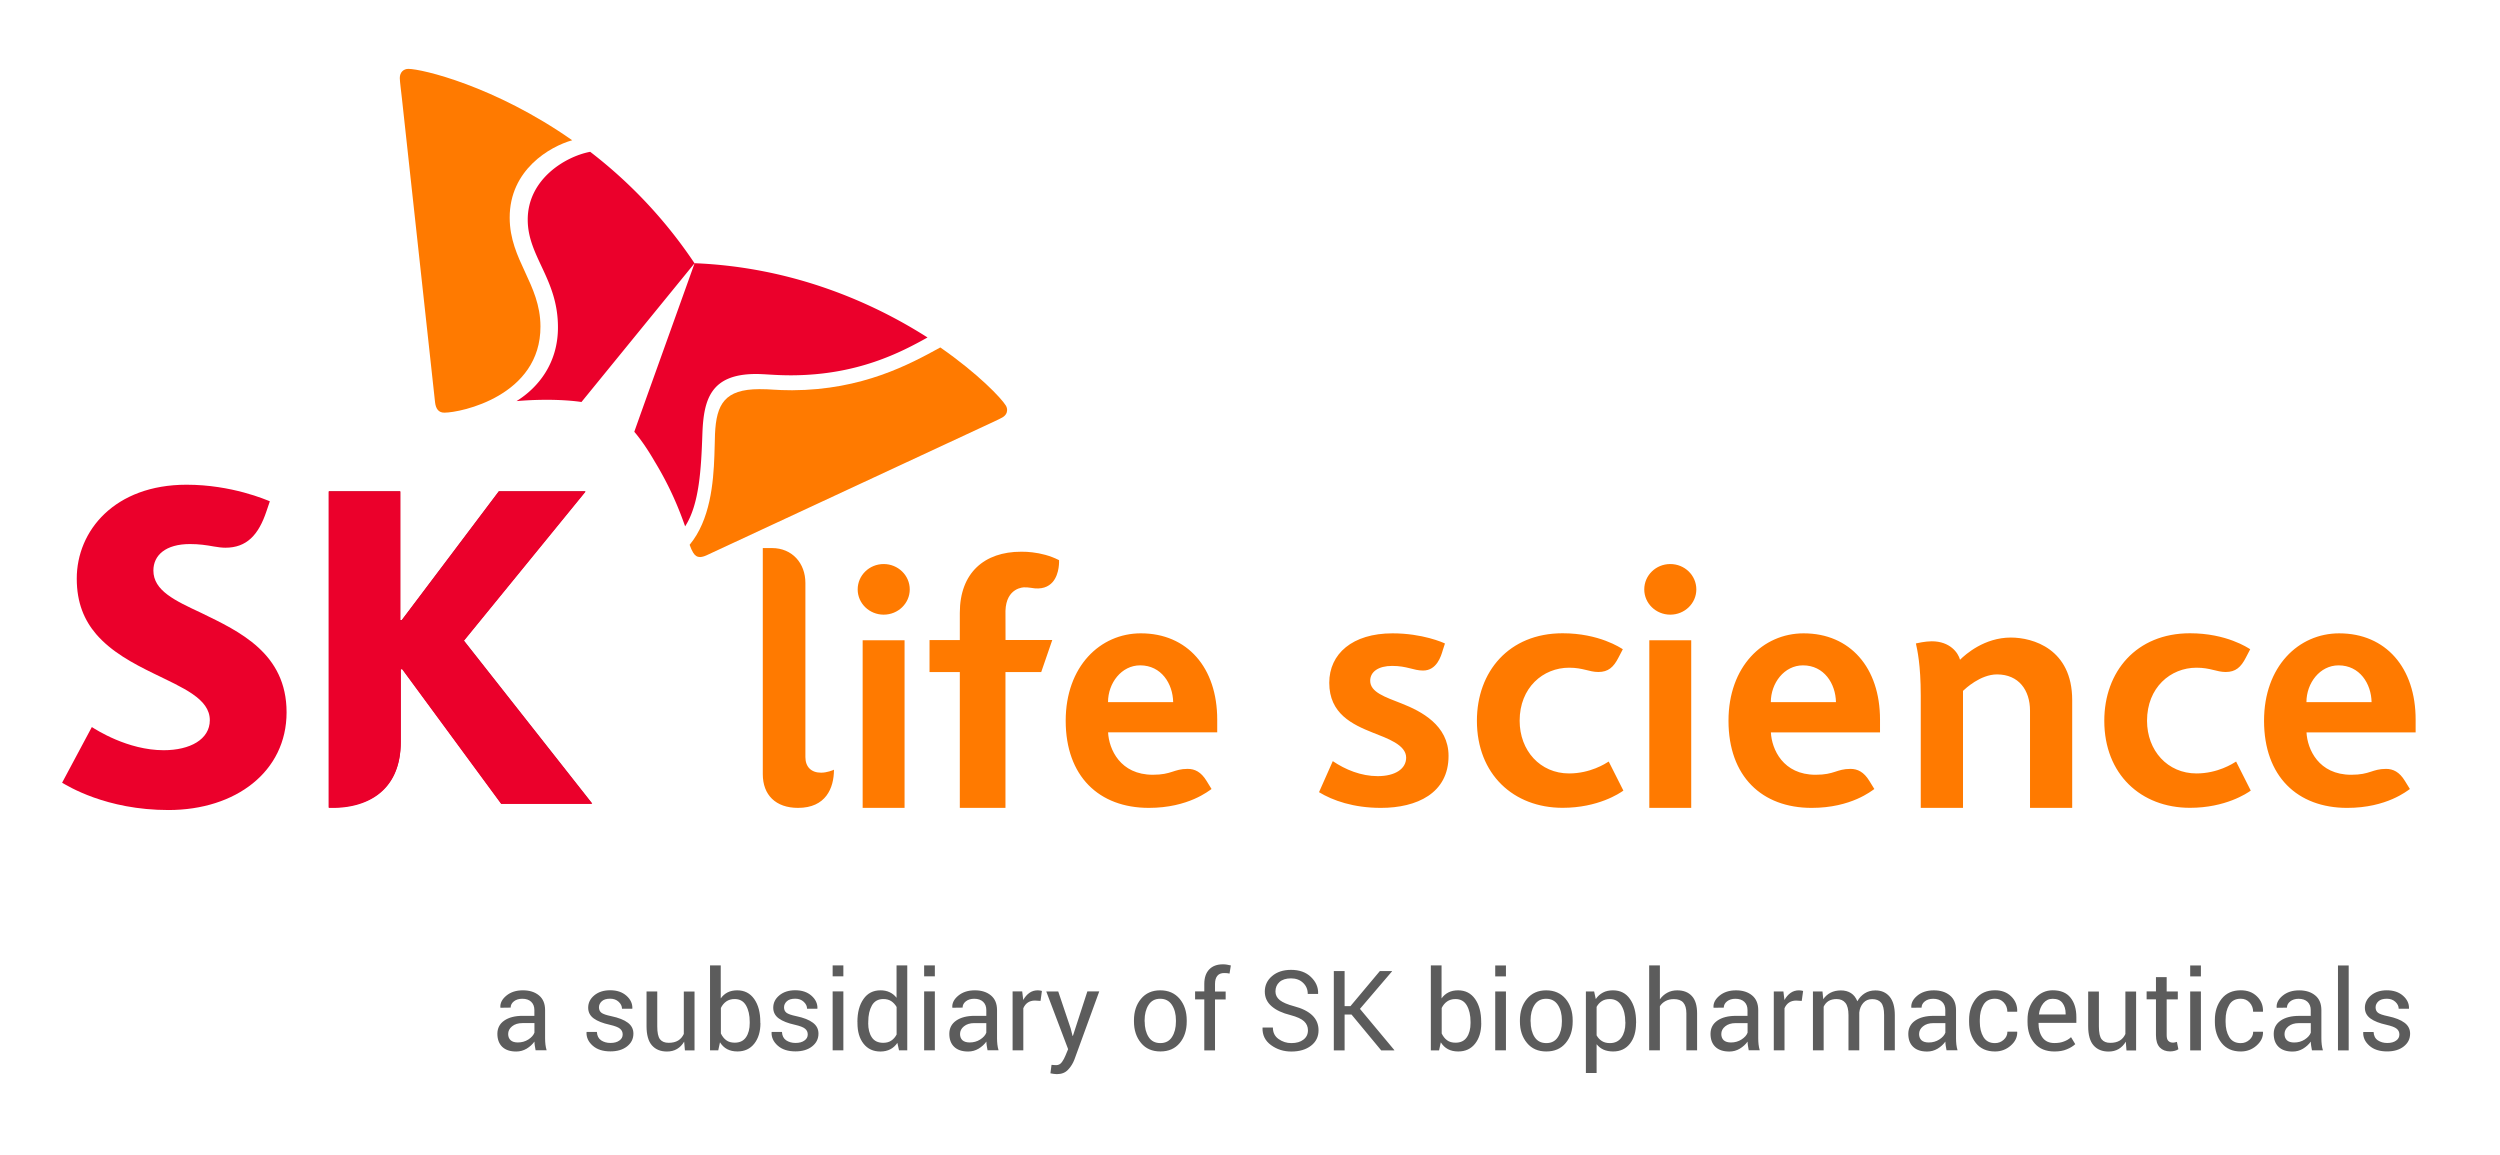 <svg xmlns="http://www.w3.org/2000/svg" viewBox="0 0 361.5 167"><path fill="#FF7A00" d="M127.78 81.56c-2.08 0-3.76 1.64-3.76 3.67 0 2.02 1.69 3.65 3.76 3.65 2.09 0 3.77-1.64 3.77-3.65 0-2.03-1.69-3.67-3.77-3.67m-3.04 11.02h6.06v24.24h-6.06zm-8.28 16.89V84.29c0-2.84-1.9-5.04-4.84-5.04h-1.32v32.69c0 3.01 1.86 4.88 5.1 4.88 4 0 5.19-2.84 5.19-5.52-.16.08-1.01.43-1.86.43-1.42 0-2.27-.83-2.27-2.26m28.93-21.13c.1-3.41 2.69-3.41 2.69-3.41.33 0 .67.01.99.07 1.57.3 2.54-.15 3.14-.83 1.05-1.21.93-3.17.93-3.17l-.08-.04c-1.21-.61-2.56-.95-3.77-1.09-.54-.07-1.06-.09-1.53-.09h-.12c-5.28 0-8.85 3.03-8.85 8.84v3.93h-4.38v4.63h4.38v19.64h6.6V97.18h5.17l1.6-4.64h-6.76l-.01-4.2zm19.58 3.24c-5.89 0-10.87 4.79-10.87 12.64 0 8.04 4.82 12.6 12.03 12.6 5.73 0 8.7-2.5 9.06-2.73 0 0-.56-.92-.72-1.17-.8-1.31-1.71-1.74-2.73-1.74-2.03 0-2.29.85-5.04.85-4.72 0-6.35-3.69-6.47-6.13h15.78v-1.83c.01-7.53-4.33-12.49-11.04-12.49m-4.75 9.95c0-2.76 1.94-5.32 4.65-5.32 3.05 0 4.72 2.64 4.77 5.32h-9.42zm72.4 8.59c-.47.3-2.67 1.72-5.73 1.72-4.18 0-7.15-3.3-7.15-7.62 0-4.8 3.39-7.67 7.15-7.67 2.03 0 2.89.62 4.23.62 1.43 0 2.2-.69 2.91-2.08.39-.76.63-1.21.63-1.21-.31-.19-3.42-2.31-8.71-2.31-7.76 0-12.39 5.55-12.39 12.65 0 7.74 5.3 12.59 12.39 12.59 5.13 0 8.25-2.1 8.79-2.49l-2.12-4.2zm90.72 0c-.47.3-2.67 1.72-5.73 1.72-4.18 0-7.15-3.3-7.15-7.62 0-4.8 3.39-7.67 7.15-7.67 2.03 0 2.89.62 4.23.62 1.43 0 2.2-.69 2.91-2.08.39-.76.63-1.21.63-1.21-.31-.19-3.42-2.31-8.71-2.31-7.76 0-12.39 5.55-12.39 12.65 0 7.74 5.3 12.59 12.39 12.59 5.13 0 8.25-2.1 8.79-2.49l-2.12-4.2zm-123.66 6.7c-3.96 0-6.96-1.06-8.95-2.27l1.99-4.49c1.82 1.23 4.09 2.17 6.5 2.17 2.52 0 4.11-1.05 4.11-2.68 0-1.86-2.76-2.79-4.8-3.6-2.98-1.19-6.32-2.74-6.32-7.22 0-4.18 3.34-7.15 9.15-7.15 4.35 0 7.35 1.35 7.58 1.47 0 0-.24.72-.32.99-.24.83-.86 2.92-2.84 2.92-1.42 0-2.29-.67-4.48-.67-1.96 0-3.17.83-3.17 2.15 0 1.66 2.17 2.35 4.58 3.3 2.76 1.09 6.75 3.11 6.75 7.56.01 5.4-4.58 7.52-9.78 7.52m41.84-35.26c-2.08 0-3.76 1.64-3.76 3.67 0 2.02 1.69 3.65 3.76 3.65 2.09 0 3.77-1.64 3.77-3.65 0-2.03-1.68-3.67-3.77-3.67m-3.03 11.02h6.06v24.24h-6.06zm22.32-1c-5.89 0-10.87 4.79-10.87 12.64 0 8.04 4.82 12.6 12.03 12.6 5.73 0 8.7-2.5 9.06-2.73 0 0-.56-.92-.72-1.17-.8-1.31-1.71-1.74-2.73-1.74-2.03 0-2.29.85-5.04.85-4.72 0-6.35-3.69-6.47-6.13h15.78v-1.83c.01-7.53-4.33-12.49-11.04-12.49m-4.75 9.95c0-2.76 1.94-5.32 4.65-5.32 3.05 0 4.72 2.64 4.77 5.32h-9.42zm82.19-9.95c-5.89 0-10.87 4.79-10.87 12.64 0 8.04 4.82 12.6 12.03 12.6 5.73 0 8.7-2.5 9.06-2.73 0 0-.56-.92-.72-1.17-.8-1.31-1.71-1.74-2.73-1.74-2.03 0-2.29.85-5.03.85-4.72 0-6.35-3.69-6.47-6.13h15.78v-1.83c.01-7.53-4.33-12.49-11.05-12.49m-4.74 9.95c0-2.76 1.94-5.32 4.65-5.32 3.05 0 4.72 2.64 4.77 5.32h-9.42zm-55.77-.99v16.28h6.11V99.9c.33-.31 2.51-2.38 4.92-2.38 3.14 0 4.77 2.28 4.77 5.24v14.06h6.1v-15.59c0-7.4-5.69-9.04-8.87-9.04-3.82 0-6.54 2.41-7.35 3.21-.26-.99-1.43-2.67-4.09-2.67-.94 0-2.18.28-2.29.31.2.92.7 3.1.7 7.5"/><path fill="#5C5C5C" d="M74.88 150.74c.56 0 1.07-.14 1.52-.43.45-.29.74-.62.88-.99v-1.38h-1.74c-.62 0-1.12.16-1.5.47-.38.31-.56.68-.56 1.11 0 .38.12.68.36.9.23.21.58.32 1.04.32m2.57 1.14c-.05-.26-.09-.48-.12-.68-.03-.2-.05-.39-.05-.59-.29.41-.67.75-1.13 1.03-.46.27-.96.41-1.5.41-.89 0-1.56-.23-2.03-.68-.46-.45-.7-1.08-.7-1.88 0-.81.33-1.45.99-1.91.66-.46 1.55-.69 2.68-.69h1.68v-.84c0-.5-.15-.89-.46-1.19-.3-.29-.74-.44-1.29-.44-.5 0-.91.13-1.22.38-.31.25-.46.55-.46.9l-1.47.02-.02-.05c-.04-.62.25-1.19.87-1.7s1.41-.77 2.39-.77c.97 0 1.74.25 2.33.74.59.49.88 1.2.88 2.12v4.1c0 .3.02.6.05.88.03.28.09.56.17.83h-1.59zm12.59-2.3c0-.34-.13-.62-.39-.83-.26-.22-.75-.4-1.48-.57-1-.22-1.77-.52-2.31-.91s-.81-.91-.81-1.56c0-.69.29-1.29.88-1.78.59-.49 1.36-.74 2.3-.74.97 0 1.75.26 2.35.79.6.53.88 1.14.86 1.83l-.02.05h-1.48c0-.37-.16-.7-.48-1-.32-.3-.73-.45-1.22-.45-.55 0-.95.12-1.22.37s-.41.54-.41.88c0 .34.12.6.35.78.23.18.71.35 1.44.5 1.04.22 1.84.53 2.38.94.54.4.81.93.81 1.58 0 .76-.31 1.37-.92 1.85-.61.48-1.41.72-2.4.72-1.09 0-1.94-.27-2.57-.83-.62-.55-.92-1.19-.89-1.93l.02-.05h1.48c.03.55.23.95.61 1.21.38.25.83.38 1.35.38.55 0 .98-.12 1.29-.35.32-.22.48-.51.48-.88m8.89 1.04c-.27.46-.61.81-1.03 1.06-.42.25-.9.37-1.46.37-.93 0-1.65-.3-2.17-.89-.52-.59-.78-1.52-.78-2.77v-5.02h1.55v5.04c0 .91.13 1.53.4 1.87.27.34.68.51 1.25.51.55 0 1.01-.11 1.37-.33.36-.22.63-.54.82-.95v-6.14h1.55v8.52h-1.39l-.11-1.27zm9.48-2.85c0-.98-.18-1.77-.54-2.39-.36-.62-.91-.92-1.64-.92-.48 0-.88.12-1.21.35-.33.23-.59.55-.78.94v3.69c.2.42.46.75.78.98.32.24.73.35 1.22.35.73 0 1.27-.26 1.63-.78.36-.52.54-1.21.54-2.06v-.16zm1.55.17c0 1.23-.3 2.22-.89 2.97-.59.75-1.4 1.13-2.44 1.13-.57 0-1.06-.11-1.48-.33-.42-.22-.76-.55-1.04-.99l-.25 1.16h-1.19V139.6h1.55v4.77c.27-.38.6-.67.99-.87.4-.2.86-.3 1.39-.3 1.05 0 1.87.42 2.46 1.26.59.84.88 1.94.88 3.31v.17zm6.84 1.64c0-.34-.13-.62-.39-.83-.26-.22-.75-.4-1.48-.57-1-.22-1.77-.52-2.31-.91s-.81-.91-.81-1.56c0-.69.29-1.29.88-1.78.59-.49 1.36-.74 2.3-.74.97 0 1.75.26 2.35.79.6.53.88 1.14.86 1.83l-.02.05h-1.48c0-.37-.16-.7-.48-1-.32-.3-.73-.45-1.22-.45-.55 0-.95.12-1.22.37s-.41.54-.41.88c0 .34.12.6.35.78.23.18.71.35 1.44.5 1.04.22 1.84.53 2.38.94.54.4.81.93.81 1.58 0 .76-.31 1.37-.92 1.85-.61.48-1.41.72-2.4.72-1.09 0-1.94-.27-2.57-.83-.62-.55-.92-1.19-.89-1.93l.02-.05h1.48c.03.55.23.95.61 1.21.38.25.83.38 1.35.38.55 0 .98-.12 1.29-.35.32-.22.48-.51.48-.88m5.15 2.3h-1.55v-8.52h1.55v8.52zm0-10.7h-1.55v-1.58h1.55v1.58zm3.59 6.76c0 .86.18 1.55.53 2.07.35.52.9.78 1.64.78.46 0 .85-.1 1.17-.32.32-.21.57-.5.77-.88v-3.98c-.2-.35-.46-.63-.77-.84-.32-.21-.7-.31-1.15-.31-.74 0-1.3.31-1.65.92-.35.62-.53 1.41-.53 2.39v.17zm-1.56-.17c0-1.37.29-2.47.88-3.31.58-.84 1.4-1.26 2.46-1.26.5 0 .94.09 1.33.28.39.18.72.45.99.8v-4.68h1.55v12.28H130l-.24-1.08c-.28.41-.62.72-1.03.93-.41.21-.88.32-1.42.32-1.04 0-1.85-.38-2.44-1.13-.59-.75-.88-1.74-.88-2.97v-.18zm11.2 4.11h-1.55v-8.52h1.55v8.52zm0-10.7h-1.55v-1.58h1.55v1.58zm5.04 9.56c.56 0 1.07-.14 1.52-.43.45-.29.75-.62.88-.99v-1.38h-1.74c-.62 0-1.12.16-1.5.47-.38.31-.56.68-.56 1.11 0 .38.12.68.35.9.24.21.59.32 1.05.32m2.58 1.14c-.05-.26-.09-.48-.12-.68-.03-.2-.05-.39-.05-.59-.29.41-.67.75-1.13 1.03-.46.27-.96.41-1.5.41-.89 0-1.56-.23-2.03-.68s-.7-1.08-.7-1.88c0-.81.33-1.45.99-1.91.66-.46 1.55-.69 2.68-.69h1.68v-.84c0-.5-.15-.89-.46-1.19-.31-.29-.74-.44-1.29-.44-.5 0-.91.13-1.22.38-.31.25-.46.55-.46.9l-1.47.02-.02-.05c-.04-.62.25-1.19.87-1.7s1.41-.77 2.39-.77c.97 0 1.74.25 2.33.74.59.49.88 1.2.88 2.12v4.1c0 .3.02.6.05.88.03.28.09.56.17.83h-1.59zm7.66-7.15l-.8-.05c-.41 0-.76.1-1.04.29-.28.19-.5.47-.65.82v6.09h-1.55v-8.52h1.39l.15 1.24c.24-.44.54-.78.89-1.03s.76-.37 1.22-.37c.12 0 .23.01.33.03.11.02.19.04.26.06l-.2 1.44zm4.36 3.99l.27 1.07h.05l2.09-6.43h1.72l-3.58 9.82c-.21.57-.52 1.07-.93 1.5-.4.43-.94.64-1.62.64-.13 0-.29-.01-.48-.04s-.34-.06-.45-.08l.16-1.22c-.03-.01.06 0 .28.02.22.02.35.02.41.02.33 0 .6-.15.81-.44.21-.29.39-.62.53-.98l.37-.89-3.16-8.34h1.73l1.8 5.35zm10.7-1.01c0 .9.19 1.65.57 2.24.38.59.95.88 1.7.88.74 0 1.3-.29 1.68-.88.38-.59.57-1.33.57-2.24v-.17c0-.89-.19-1.63-.58-2.23-.39-.59-.95-.89-1.7-.89-.74 0-1.3.3-1.68.89-.38.59-.57 1.34-.57 2.23v.17zm-1.55-.17c0-1.26.34-2.3 1.02-3.11.68-.82 1.61-1.23 2.78-1.23 1.18 0 2.11.41 2.8 1.22.68.81 1.03 1.85 1.03 3.12v.17c0 1.27-.34 2.31-1.02 3.12-.68.81-1.61 1.21-2.79 1.21s-2.11-.4-2.79-1.22c-.68-.81-1.03-1.85-1.03-3.11v-.17zm10.17 4.34v-7.37h-1.33v-1.15h1.33v-1.08c0-.91.24-1.61.71-2.1.48-.5 1.14-.74 1.99-.74.18 0 .36.01.54.04.18.03.38.07.6.12l-.19 1.18c-.09-.02-.21-.04-.34-.06-.13-.02-.27-.02-.42-.02-.45 0-.79.13-1.01.41-.22.27-.33.66-.33 1.18v1.08h1.54v1.15h-1.54v7.37h-1.55zm14.99-2.89c0-.52-.19-.96-.56-1.31-.37-.35-1.03-.65-1.97-.9-1.17-.29-2.08-.71-2.73-1.28-.65-.56-.98-1.27-.98-2.12 0-.9.35-1.65 1.05-2.24.7-.6 1.62-.9 2.74-.9 1.21 0 2.17.34 2.88 1.03.72.69 1.07 1.48 1.04 2.4l-.02.05h-1.48c0-.65-.23-1.19-.68-1.61-.45-.43-1.04-.64-1.74-.64-.73 0-1.28.18-1.67.53-.39.35-.58.81-.58 1.37 0 .5.21.91.63 1.25.42.33 1.11.63 2.06.88 1.15.3 2.03.74 2.64 1.32.6.58.9 1.3.9 2.16 0 .92-.36 1.67-1.09 2.23-.73.56-1.68.84-2.85.84-1.11 0-2.08-.31-2.93-.93-.85-.62-1.26-1.45-1.23-2.49l.02-.05h1.48c0 .72.27 1.27.82 1.66.55.39 1.16.59 1.85.59.74 0 1.32-.17 1.74-.5.44-.33.66-.78.66-1.34m6.3-2.29h-1v5.18h-1.56v-11.47h1.56v5.07h.85l4.25-5.07h1.75l.01.04-4.64 5.43 4.97 5.96-.01.04h-1.89zm17.21 1.07c0-.98-.18-1.77-.54-2.39-.36-.62-.91-.92-1.64-.92-.48 0-.88.12-1.21.35-.33.23-.59.55-.78.94v3.69c.2.42.46.75.78.98.32.24.73.35 1.22.35.73 0 1.27-.26 1.63-.78.36-.52.54-1.21.54-2.06v-.16zm1.55.17c0 1.23-.3 2.22-.89 2.97-.59.75-1.4 1.13-2.44 1.13-.57 0-1.06-.11-1.48-.33-.42-.22-.76-.55-1.04-.99l-.25 1.16h-1.19V139.6h1.55v4.77c.27-.38.6-.67 1-.87.4-.2.86-.3 1.39-.3 1.05 0 1.87.42 2.46 1.26.59.84.88 1.94.88 3.31v.17zm3.57 3.94h-1.55v-8.52h1.55v8.52zm0-10.7h-1.55v-1.58h1.55v1.58zm3.57 6.53c0 .9.19 1.65.57 2.24.38.59.95.88 1.7.88.74 0 1.3-.29 1.68-.88.38-.59.57-1.33.57-2.24v-.17c0-.89-.19-1.63-.58-2.23-.39-.59-.95-.89-1.7-.89-.74 0-1.3.3-1.68.89-.38.59-.57 1.34-.57 2.23v.17zm-1.55-.17c0-1.26.34-2.3 1.02-3.11.68-.82 1.61-1.23 2.78-1.23 1.18 0 2.11.41 2.8 1.22.68.81 1.03 1.85 1.03 3.12v.17c0 1.27-.34 2.31-1.02 3.12-.68.81-1.61 1.21-2.79 1.21s-2.11-.4-2.79-1.22c-.68-.81-1.03-1.85-1.03-3.11v-.17zm15.24.23c0-.97-.19-1.76-.57-2.38-.38-.62-.94-.93-1.68-.93-.45 0-.83.1-1.14.3-.32.2-.57.48-.76.83v4.12c.19.35.45.63.76.82.31.2.7.3 1.16.3.73 0 1.29-.27 1.67-.81.38-.54.57-1.23.57-2.08v-.17zm1.55.17c0 1.23-.29 2.22-.88 2.97-.59.75-1.4 1.13-2.43 1.13-.52 0-.99-.09-1.38-.26-.4-.18-.73-.44-1.01-.79v4.16h-1.55v-11.79h1.19l.24 1.1c.28-.41.62-.72 1.04-.94.41-.22.9-.32 1.45-.32 1.06 0 1.88.42 2.46 1.26.59.84.88 1.94.88 3.32v.16zm3.45-3.44c.29-.41.65-.73 1.08-.96.43-.23.9-.34 1.42-.34.91 0 1.61.27 2.12.82.51.54.76 1.39.76 2.52v5.34h-1.55v-5.35c0-.7-.15-1.22-.45-1.56s-.75-.5-1.35-.5c-.46 0-.86.09-1.2.27-.34.18-.62.43-.83.76v6.38h-1.55V139.6h1.55v4.9zm10.28 6.24c.56 0 1.07-.14 1.52-.43.45-.29.75-.62.88-.99v-1.38h-1.74c-.62 0-1.12.16-1.5.47-.38.31-.56.68-.56 1.11 0 .38.12.68.35.9.24.21.59.32 1.05.32m2.57 1.14c-.05-.26-.09-.48-.12-.68-.03-.2-.05-.39-.05-.59-.29.41-.67.75-1.13 1.03-.46.27-.96.41-1.5.41-.89 0-1.56-.23-2.03-.68s-.7-1.08-.7-1.88c0-.81.33-1.45.99-1.91.66-.46 1.55-.69 2.68-.69h1.68v-.84c0-.5-.15-.89-.46-1.19-.31-.29-.74-.44-1.29-.44-.5 0-.91.13-1.22.38-.31.25-.46.55-.46.9l-1.47.02-.02-.05c-.04-.62.25-1.19.87-1.7s1.41-.77 2.39-.77c.97 0 1.74.25 2.33.74.59.49.88 1.2.88 2.12v4.1c0 .3.02.6.05.88.03.28.09.56.17.83h-1.59zm7.66-7.15l-.8-.05c-.41 0-.76.1-1.04.29-.28.19-.5.47-.65.82v6.09h-1.55v-8.52h1.39l.15 1.24c.24-.44.54-.78.89-1.03s.76-.37 1.22-.37c.12 0 .23.01.33.03.11.02.19.04.26.06l-.2 1.44zm3-1.37l.11 1.12c.28-.4.63-.72 1.06-.94.43-.22.93-.33 1.49-.33.57 0 1.05.13 1.46.39.41.26.71.66.92 1.18.27-.49.63-.87 1.07-1.15.44-.28.95-.42 1.54-.42.87 0 1.55.3 2.05.89.5.6.76 1.49.76 2.69v5.09h-1.55v-5.11c0-.84-.14-1.43-.43-1.78-.29-.35-.72-.52-1.29-.52-.53 0-.96.18-1.29.55-.33.37-.52.83-.58 1.39v5.47h-1.56v-5.11c0-.8-.15-1.38-.44-1.75-.3-.37-.72-.56-1.28-.56-.47 0-.86.1-1.17.29-.3.19-.54.47-.7.82v6.31h-1.55v-8.52h1.38zm15.37 7.38c.56 0 1.07-.14 1.52-.43.45-.29.75-.62.88-.99v-1.38h-1.74c-.62 0-1.12.16-1.5.47-.38.31-.56.68-.56 1.11 0 .38.12.68.35.9.23.21.58.32 1.05.32m2.57 1.14c-.05-.26-.09-.48-.12-.68-.03-.2-.05-.39-.05-.59-.29.41-.67.75-1.13 1.03-.46.27-.96.41-1.5.41-.89 0-1.56-.23-2.03-.68s-.7-1.08-.7-1.88c0-.81.33-1.45.99-1.91.66-.46 1.55-.69 2.68-.69h1.68v-.84c0-.5-.15-.89-.46-1.19-.3-.29-.74-.44-1.29-.44-.5 0-.91.13-1.22.38-.31.25-.46.55-.46.9l-1.47.02-.02-.05c-.04-.62.25-1.19.87-1.7s1.41-.77 2.39-.77c.97 0 1.74.25 2.33.74.59.49.88 1.2.88 2.12v4.1c0 .3.02.6.05.88.03.28.09.56.17.83h-1.59zm7.01-1.05c.48 0 .89-.16 1.25-.48.36-.32.54-.71.54-1.17h1.4l.02.05c.02.74-.29 1.39-.94 1.96-.65.57-1.41.85-2.27.85-1.2 0-2.12-.41-2.77-1.22-.65-.81-.98-1.83-.98-3.04v-.33c0-1.2.33-2.21.98-3.03.65-.82 1.58-1.23 2.77-1.23.95 0 1.73.29 2.33.88.61.59.9 1.31.88 2.17l-.02.05h-1.41c0-.52-.17-.96-.51-1.33-.34-.37-.76-.55-1.28-.55-.76 0-1.32.29-1.67.89-.35.59-.52 1.3-.52 2.14v.33c0 .86.17 1.58.52 2.17.36.6.91.89 1.68.89m8.34-6.41c-.54 0-.99.21-1.34.63-.35.42-.57.95-.65 1.6l.02.04h3.84v-.13c0-.62-.15-1.13-.46-1.54-.3-.4-.77-.6-1.41-.6m.25 7.62c-1.22 0-2.18-.39-2.86-1.17-.68-.78-1.03-1.81-1.03-3.09v-.35c0-1.22.35-2.24 1.06-3.04.71-.8 1.57-1.2 2.59-1.2 1.14 0 1.99.35 2.56 1.06.57.71.85 1.65.85 2.83v.82h-5.45l-.02.04c0 .86.19 1.55.57 2.08.38.53.96.8 1.73.8.52 0 .98-.07 1.38-.23.4-.15.74-.35 1.02-.62l.61 1.01c-.31.29-.71.54-1.21.74-.5.22-1.1.32-1.8.32m10.32-1.42c-.27.46-.61.81-1.03 1.06-.42.25-.91.37-1.46.37-.93 0-1.65-.3-2.17-.89-.52-.59-.78-1.52-.78-2.77v-5.02h1.55v5.04c0 .91.13 1.53.4 1.87.27.34.68.51 1.25.51.55 0 1.01-.11 1.37-.33.36-.22.63-.54.81-.95v-6.14h1.55v8.52h-1.39l-.1-1.27zm5.91-9.32v2.06h1.61v1.15h-1.61v5.17c0 .4.08.68.25.84.17.16.39.24.66.24.09 0 .19-.01.3-.04.11-.02.2-.05.27-.07l.21 1.06c-.12.1-.29.17-.51.23-.23.06-.45.09-.67.09-.63 0-1.13-.19-1.5-.57-.37-.38-.56-.98-.56-1.79v-5.17h-1.35v-1.15h1.35v-2.06h1.55zm4.95 10.58h-1.55v-8.52h1.55v8.52zm0-10.7h-1.55v-1.58h1.55v1.58zm5.77 9.65c.48 0 .89-.16 1.25-.48.36-.32.54-.71.54-1.17h1.4l.02.05c.02.74-.29 1.39-.94 1.96-.65.57-1.41.85-2.27.85-1.2 0-2.12-.41-2.77-1.22-.65-.81-.98-1.83-.98-3.04v-.33c0-1.2.33-2.21.98-3.03.65-.82 1.58-1.23 2.77-1.23.95 0 1.73.29 2.33.88.61.59.9 1.31.88 2.17l-.02.05h-1.41c0-.52-.17-.96-.51-1.33-.34-.37-.76-.55-1.28-.55-.76 0-1.32.29-1.67.89-.35.59-.52 1.3-.52 2.14v.33c0 .86.17 1.58.52 2.17s.91.89 1.68.89m7.72-.09c.56 0 1.07-.14 1.52-.43.45-.29.74-.62.88-.99v-1.38h-1.74c-.62 0-1.12.16-1.5.47-.38.31-.56.68-.56 1.11 0 .38.12.68.35.9.23.21.58.32 1.05.32m2.57 1.14c-.05-.26-.09-.48-.12-.68-.03-.2-.05-.39-.05-.59-.29.41-.67.75-1.13 1.03-.46.27-.96.41-1.5.41-.89 0-1.56-.23-2.03-.68-.47-.45-.7-1.08-.7-1.88 0-.81.33-1.45.99-1.91.66-.46 1.55-.69 2.68-.69h1.68v-.84c0-.5-.15-.89-.46-1.19-.31-.29-.74-.44-1.29-.44-.5 0-.91.13-1.22.38-.31.25-.47.55-.47.9l-1.47.02-.02-.05c-.04-.62.25-1.19.87-1.7s1.41-.77 2.39-.77c.97 0 1.74.25 2.33.74.59.49.88 1.2.88 2.12v4.1c0 .3.02.6.05.88.03.28.09.56.17.83h-1.58zm3.76-12.28h1.55v12.28h-1.55zm8.88 9.98c0-.34-.13-.62-.39-.83-.26-.22-.75-.4-1.48-.57-1-.22-1.77-.52-2.31-.91s-.81-.91-.81-1.56c0-.69.3-1.29.88-1.78.59-.49 1.36-.74 2.29-.74.97 0 1.75.26 2.35.79.6.53.88 1.14.86 1.83l-.01.05h-1.48c0-.37-.16-.7-.48-1-.32-.3-.73-.45-1.23-.45-.55 0-.95.12-1.22.37s-.41.54-.41.88c0 .34.12.6.35.78.23.18.72.35 1.45.5 1.04.22 1.84.53 2.38.94.54.4.81.93.81 1.58 0 .76-.31 1.37-.92 1.85-.61.48-1.41.72-2.4.72-1.09 0-1.94-.27-2.57-.83-.62-.55-.92-1.19-.89-1.93l.02-.05h1.48c.03.55.23.95.62 1.21.38.25.83.38 1.35.38.55 0 .98-.12 1.29-.35.32-.22.47-.51.47-.88"/><path fill="#EB002B" d="M29.11 88.63c-3.81-1.78-6.93-3.22-6.93-6.13 0-2.22 1.78-3.83 5.29-3.83 1.29 0 2.35.15 3.44.35.57.1 1.18.18 1.68.18 3.07 0 4.8-1.83 5.95-5.3l.48-1.41c-.49-.2-5.5-2.4-12.04-2.4-10.4 0-15.89 6.66-15.88 13.59 0 3.49 1.1 6.02 2.8 8.01 2.2 2.56 5.34 4.24 8.29 5.68 4.28 2.1 8.15 3.66 8.15 6.77 0 2.77-2.85 4.34-6.67 4.34-5.23 0-9.81-2.99-10.39-3.35l-4.3 8.05c.77.43 6.3 3.95 15.4 3.95 9.71-.01 17.06-5.56 17.06-14.13 0-8.54-6.82-11.69-12.33-14.37"/><path fill="#CF0D2E" d="M67.07 92.6l17.6-21.58H72.13L58.09 89.65h-.21V71.02H47.54v45.72h.62c4.47 0 9.79-2.06 9.79-9.54V96.71h.21l14.31 19.46h13.16L67.07 92.6z"/><path fill="#EB002B" d="M67.07 92.68l17.6-21.58H72.13L58.09 89.72h-.21V71.1H47.54v45.72h.62c4.47 0 9.79-2.06 9.79-9.54V96.79h.21l14.31 19.46h13.16L67.07 92.68zm18.27-70.73c-3.64.69-9.05 4-9.03 9.84.01 5.32 4.36 8.54 4.37 15.5.02 5.24-2.86 8.76-5.99 10.71 1.26-.11 2.64-.18 4.16-.19 3.19-.01 5.11.3 5.23.32l16.35-20.06a67.86 67.86 0 00-15.09-16.12m13.73 54.16c2.06-3.2 2.32-8.3 2.5-13.5.19-4.85 1.2-8.5 7.69-8.53 1.44 0 2.8.2 5.29.19 9.5-.05 15.71-3.32 19.57-5.47-7.89-5.03-19.4-10.16-33.68-10.74-.93 2.63-8.17 22.76-8.72 24.38.08.09 1.35 1.52 2.94 4.28 2.32 3.81 3.58 7.04 4.41 9.39"/><path fill="#FF7A00" d="M64.26 59.67c-.83.01-1.24-.55-1.35-1.49-.11-.95-4.19-38.35-4.8-44.01-.09-.83-.29-2.35-.3-2.88 0-.87.57-1.33 1.24-1.33 1.94 0 12.49 2.47 23.69 10.32-3.23.91-9.06 4.27-9.04 11.21.02 6.16 4.43 9.54 4.45 15.71.04 10.04-11.5 12.47-13.89 12.47m35.46 19.11c.17.47.34.86.51 1.13.26.44.59.64 1 .64.26-.01.58-.09.93-.25.86-.4 34.99-16.29 40.14-18.67.75-.35 2.16-.99 2.63-1.26.48-.27.7-.67.7-1.08 0-.23-.07-.47-.2-.67-.64-1.04-3.95-4.55-9.46-8.38-4.39 2.41-11.23 6.15-21.42 6.19-2.49 0-3.06-.17-4.76-.16-4.98.02-6.21 2.14-6.4 6.5-.03.82-.04 1.93-.09 3.15-.14 3.9-.6 9.27-3.58 12.86"/></svg>
